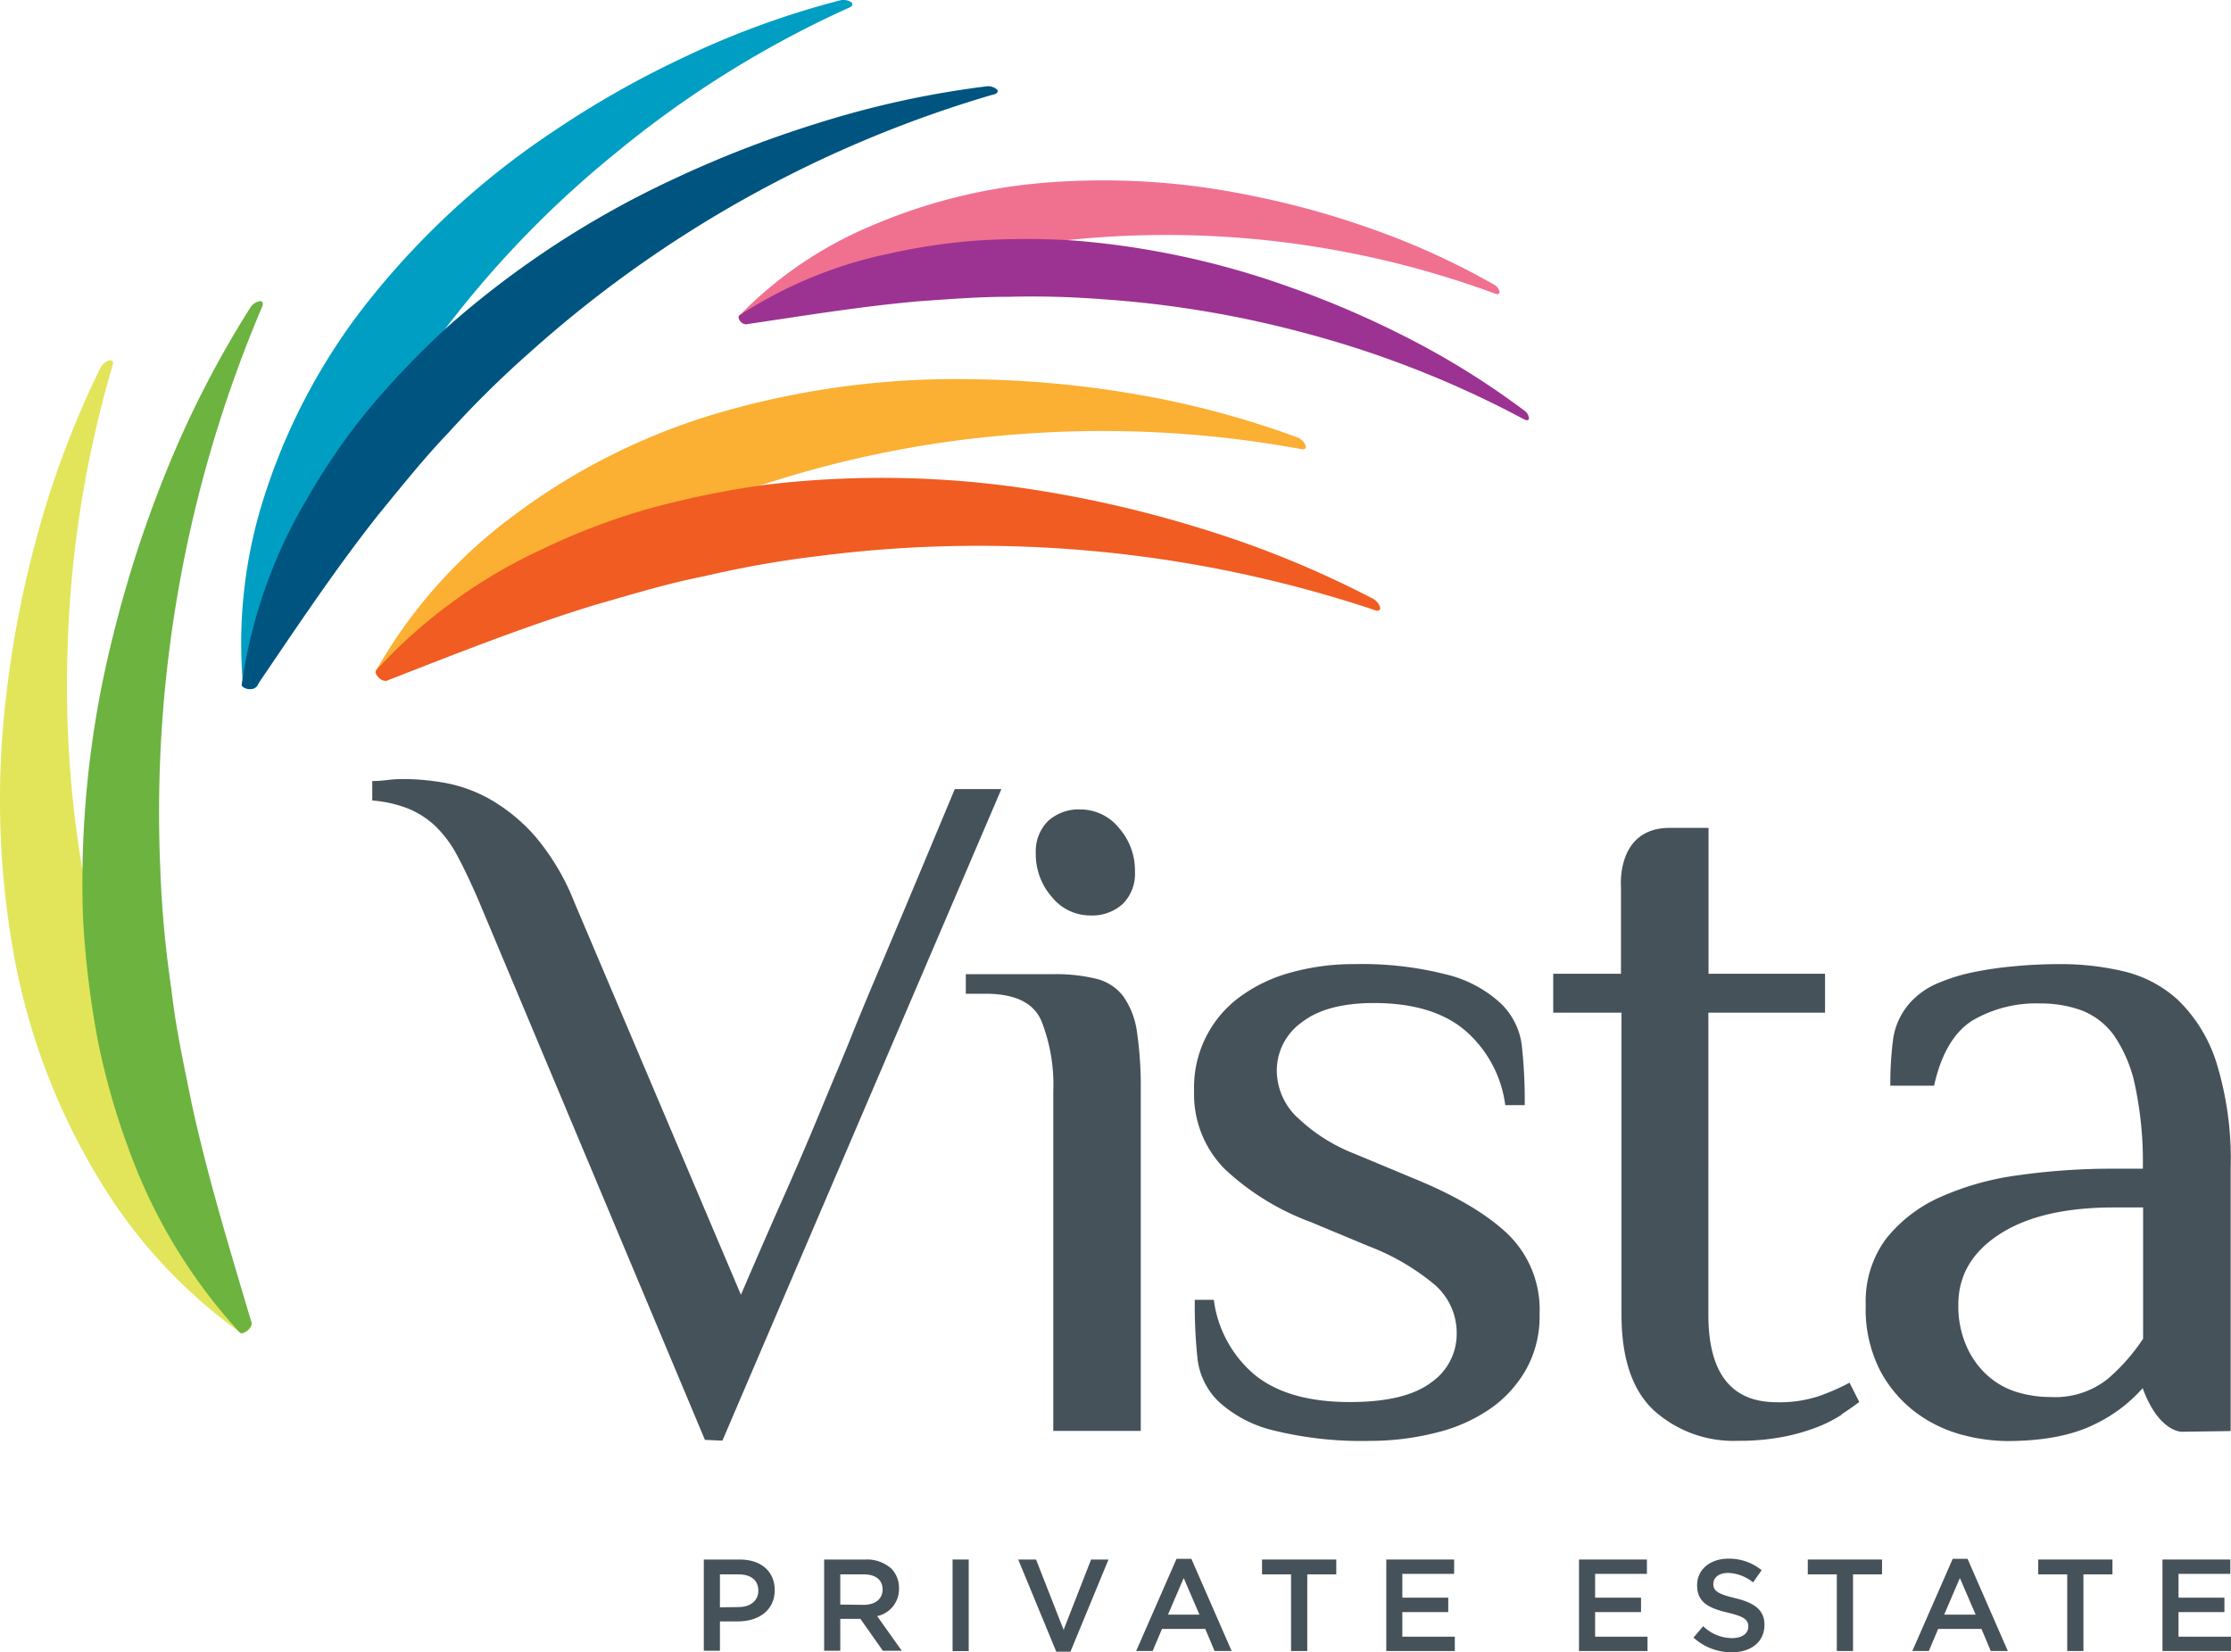 <svg xmlns="http://www.w3.org/2000/svg" xmlns:xlink="http://www.w3.org/1999/xlink" viewBox="0 0 261.42 193.6"><defs><style>.cls-1{fill:none;}.cls-2{clip-path:url(#clip-path);}.cls-3{fill:#e2e55a;}.cls-4{fill:#fbaf33;}.cls-5{fill:#f05c22;}.cls-6{fill:#f07090;}.cls-7{fill:#9c3292;}.cls-8{fill:#009ec2;}.cls-9{fill:#005480;}.cls-10{fill:#6cb33f;}.cls-11{fill:#465259;}</style><clipPath id="clip-path"><rect class="cls-1" width="261.42" height="193.6"></rect></clipPath></defs><title>Asset 1</title><g id="Layer_2" data-name="Layer 2"><g id="Layer_1-2" data-name="Layer 1"><g class="cls-2"><path class="cls-3" d="M13.18,42.86A131.05,131.05,0,0,0,7.89,77.13a129.13,129.13,0,0,0,2.62,29.33,108.86,108.86,0,0,0,3.41,13.11c1.22,4.33,2.89,8.27,4.46,12.33,3.29,8,7.18,15.43,11.1,23,.1.23-.09.71-.46,1s-.64.41-.78.28a60,60,0,0,1-16.63-18,77.21,77.21,0,0,1-9.74-25A102.16,102.16,0,0,1,.74,81.41,122.77,122.77,0,0,1,4.28,63.05a109.57,109.57,0,0,1,7.46-19.9,1.81,1.81,0,0,1,1.12-.95c.32,0,.46.21.35.57Z"></path><path class="cls-4" d="M152.42,52.61a128.53,128.53,0,0,0-33.77-1.68,125.51,125.51,0,0,0-28.17,5.5,110.86,110.86,0,0,0-12.39,4.63c-4.07,1.63-7.71,3.64-11.5,5.56-7.38,4-14.26,8.54-21.22,13.1-.2.14-.7,0-1-.33s-.46-.59-.35-.75A58.54,58.54,0,0,1,59.79,60.7,75.4,75.4,0,0,1,83,48.74a99.14,99.14,0,0,1,30.74-4.31A121.1,121.1,0,0,1,131.94,46,107.25,107.25,0,0,1,152,51.24a1.68,1.68,0,0,1,1,1c.07.31-.16.46-.5.39Z"></path><path class="cls-5" d="M161,71.45a146.88,146.88,0,0,0-64.85-6.33,122.25,122.25,0,0,0-13.62,2.39c-4.51.89-8.65,2.18-12.9,3.39-8.37,2.57-16.27,5.72-24.32,8.86a1.17,1.17,0,0,1-1-.47c-.26-.3-.34-.61-.24-.76A61.43,61.43,0,0,1,63.61,64.31a78.12,78.12,0,0,1,12.28-4.67,106.25,106.25,0,0,1,13.89-2.85,115.25,115.25,0,0,1,32.63.79A136.8,136.8,0,0,1,141,62a117.89,117.89,0,0,1,19.84,8.13,1.69,1.69,0,0,1,.89,1.1c0,.3-.27.39-.63.27Z"></path><path class="cls-6" d="M175.18,34.4A111.41,111.41,0,0,0,126.46,28a95,95,0,0,0-10.38,1.48c-3.43.55-6.6,1.45-9.86,2.26-6.4,1.76-12.5,4-18.67,6.2-.18.07-.55-.11-.76-.39s-.26-.49-.15-.58a46.9,46.9,0,0,1,15.29-10.44,64.77,64.77,0,0,1,20-5.08,85.15,85.15,0,0,1,24.58,1.45A100.6,100.6,0,0,1,160.4,26.7a88.07,88.07,0,0,1,14.69,6.66,1.21,1.21,0,0,1,.62.86c0,.22-.19.31-.45.2Z"></path><path class="cls-7" d="M178.58,49.13A119.1,119.1,0,0,0,152.82,39a123.41,123.41,0,0,0-23.51-3.93,107.31,107.31,0,0,0-11-.3c-3.63,0-7.06.28-10.57.52C100.83,35.9,94.17,37,87.4,38a.93.93,0,0,1-.74-.49c-.16-.25-.17-.48,0-.57a51.27,51.27,0,0,1,17.6-7.24,70.63,70.63,0,0,1,10.31-1.52,90.28,90.28,0,0,1,11.27,0A97.93,97.93,0,0,1,151,33.59a113,113,0,0,1,13.66,5.85,94.53,94.53,0,0,1,14,8.7,1.2,1.2,0,0,1,.5.91c-.05.21-.27.24-.53.1Z"></path><path class="cls-8" d="M99.49.9A121.63,121.63,0,0,0,72.06,18,120,120,0,0,0,52.91,37.57a105.41,105.41,0,0,0-7.19,10.37c-2.32,3.48-4.09,7-6,10.62C36.09,65.72,33.16,73,30.16,80.38a1.09,1.09,0,0,1-1,.32c-.39,0-.67-.22-.68-.41a56,56,0,0,1,2.67-22.68,71.92,71.92,0,0,1,11.76-22A94.1,94.1,0,0,1,64.7,15.49,112.45,112.45,0,0,1,79.83,6.86,102,102,0,0,1,98.4.05a1.67,1.67,0,0,1,1.36.22c.21.21.12.46-.19.59Z"></path><path class="cls-9" d="M116.37,11.08A140.25,140.25,0,0,0,62,41.36a119.9,119.9,0,0,0-9.41,9.29c-3,3.14-5.59,6.41-8.27,9.67C39.14,66.88,34.66,73.65,30,80.49a1.11,1.11,0,0,1-1.08.2c-.37-.09-.61-.28-.6-.46A58.59,58.59,0,0,1,36,58.4a75.66,75.66,0,0,1,7.11-10.34,100.55,100.55,0,0,1,9.36-9.79A109.88,109.88,0,0,1,78.55,21.16a130.38,130.38,0,0,1,17-6.64,111.29,111.29,0,0,1,20-4.4,1.59,1.59,0,0,1,1.29.38c.17.23,0,.46-.34.55Z"></path><path class="cls-10" d="M30.69,36a151.33,151.33,0,0,0-11.91,65.75,127.37,127.37,0,0,0,1.3,14.13c.52,4.67,1.5,9,2.39,13.47,1.92,8.77,4.48,17.11,7,25.59.08.27-.18.74-.56,1s-.66.31-.81.19A63.5,63.5,0,0,1,15.22,135a84.65,84.65,0,0,1-3.74-13,109.38,109.38,0,0,1-1.75-14.45A118,118,0,0,1,13.3,74.28a140.09,140.09,0,0,1,6-18.6,119.76,119.76,0,0,1,10-19.59,1.66,1.66,0,0,1,1.18-.81c.32,0,.39.31.24.66Z"></path><path class="cls-11" d="M84.65,168.79l32.69-76.34h-5.46q-3.42,8.19-5.7,13.62t-3.82,9.05q-1.53,3.64-2.45,5.93c-.6,1.52-1.18,2.9-1.71,4.16s-1.06,2.53-1.59,3.81-1.19,2.89-2,4.79-1.82,4.25-3.07,7.06-2.83,6.43-4.72,10.83L67.33,105.78A27.68,27.68,0,0,0,62.72,98a20.83,20.83,0,0,0-5.24-4.32,17,17,0,0,0-5.31-1.95,27.92,27.92,0,0,0-4.67-.45c-.53,0-1.23,0-2.11.11s-1.46.12-1.77.12v2.28a14.62,14.62,0,0,1,4.11.91,10.32,10.32,0,0,1,3.19,2,13.61,13.61,0,0,1,2.68,3.59c.79,1.48,1.65,3.28,2.56,5.41l26.44,63Zm46.92-62.89a5,5,0,0,0,1.42-3.77A7.54,7.54,0,0,0,131.11,97a5.79,5.79,0,0,0-4.49-2.16,5.31,5.31,0,0,0-3.82,1.36,5,5,0,0,0-1.43,3.77,7.57,7.57,0,0,0,1.88,5.12,5.77,5.77,0,0,0,4.5,2.17,5.34,5.34,0,0,0,3.82-1.36m-8.15,61.75h10.25V127.77a44.34,44.34,0,0,0-.45-6.9,9.41,9.41,0,0,0-1.65-4.21,5.69,5.69,0,0,0-3.19-2,19.9,19.9,0,0,0-5-.52H113.17v2.29h2.28c3.41,0,5.6,1,6.55,3.12a20.25,20.25,0,0,1,1.42,8.27ZM152,130.91a7.61,7.61,0,0,1-2.39-5.42,6.94,6.94,0,0,1,2.9-5.69c1.94-1.52,4.76-2.28,8.49-2.28,4.55,0,8.11,1.06,10.65,3.19a13.93,13.93,0,0,1,4.73,8.77h2.28a58.34,58.34,0,0,0-.35-7.06,8.21,8.21,0,0,0-2.5-4.9,14.37,14.37,0,0,0-6.39-3.36,39.81,39.81,0,0,0-10.7-1.2,27.34,27.34,0,0,0-7.52,1,18,18,0,0,0-5.92,2.84,13.14,13.14,0,0,0-5.36,11,12.44,12.44,0,0,0,3.59,9.17,29.84,29.84,0,0,0,10.08,6.21l6.84,2.85a27.16,27.16,0,0,1,7.69,4.5,7.49,7.49,0,0,1,2.57,5.75,6.9,6.9,0,0,1-3,5.7c-2,1.52-5.18,2.29-9.51,2.29-4.86,0-8.58-1.08-11.17-3.2a13.78,13.78,0,0,1-4.78-8.78H140a58.83,58.83,0,0,0,.34,7.07,8.31,8.31,0,0,0,2.51,4.91,14.55,14.55,0,0,0,6.49,3.35,42.91,42.91,0,0,0,11.17,1.2,31.48,31.48,0,0,0,7.92-1A19,19,0,0,0,174.7,165a14,14,0,0,0,4.16-4.62A12.68,12.68,0,0,0,180.4,154a12.32,12.32,0,0,0-3.76-9.45c-2.51-2.37-6.19-4.53-11.06-6.51l-6.83-2.85a20.3,20.3,0,0,1-6.72-4.26m63.73,34.8c.8-.53,1.49-1,2.1-1.47L216.72,162a24.4,24.4,0,0,1-3.64,1.59,14.53,14.53,0,0,1-4.9.7q-8,0-8-10.26V118.65h13.67v-4.56H200.2V97h-4.56c-6.26,0-5.7,6.84-5.7,6.84l0,10.25H182v4.56h8V154q0,7.74,3.82,11.27a13.93,13.93,0,0,0,9.86,3.54,27.16,27.16,0,0,0,5.24-.46,23.05,23.05,0,0,0,4-1.14,15.45,15.45,0,0,0,2.91-1.48m35.29-8.88a22.63,22.63,0,0,1-4.16,4.72,9.86,9.86,0,0,1-6.67,2.11,13.41,13.41,0,0,1-4.09-.62,9.11,9.11,0,0,1-3.42-2,10.05,10.05,0,0,1-2.39-3.42,11.65,11.65,0,0,1-.92-4.78q0-5.13,4.84-8.26t13.39-3.13h3.42Zm10.26,10.82V136.88a38.27,38.27,0,0,0-1.66-12.36,17.65,17.65,0,0,0-4.44-7.29,14.18,14.18,0,0,0-6.38-3.41,31.63,31.63,0,0,0-7.47-.86c-1.74,0-3.47.07-5.18.23a42.75,42.75,0,0,0-4.84.68,21.35,21.35,0,0,0-4.16,1.25,9.16,9.16,0,0,0-2.91,1.83,8.1,8.1,0,0,0-2.5,4.72,40.05,40.05,0,0,0-.34,5.53h5.13q1.24-5.58,4.49-7.63a14.76,14.76,0,0,1,8-2,14,14,0,0,1,4.74.79,8.48,8.48,0,0,1,3.81,2.9,16.22,16.22,0,0,1,2.51,5.94,43.36,43.36,0,0,1,.91,9.73h-3.42a78.35,78.35,0,0,0-11.06.75,33.08,33.08,0,0,0-9.22,2.56,16.79,16.79,0,0,0-6.39,4.9,12.28,12.28,0,0,0-2.38,7.75,15.75,15.75,0,0,0,1.71,7.74,14.81,14.81,0,0,0,4.21,4.9,15.91,15.91,0,0,0,5.35,2.57,21.15,21.15,0,0,0,5.24.74c4.34,0,7.79-.69,10.38-2a17.53,17.53,0,0,0,5.56-4.2c1.89,5.18,4.58,5.11,4.58,5.11Z"></path><path class="cls-11" d="M82.47,182.72H86.7c2.5,0,4.08,1.42,4.08,3.58v0c0,2.41-1.93,3.67-4.29,3.67H84.36v3.44H82.47Zm4.08,5.57c1.43,0,2.31-.79,2.31-1.91v0c0-1.26-.9-1.92-2.31-1.92H84.36v3.86Z"></path><path class="cls-11" d="M96.57,182.72h4.78a4.31,4.31,0,0,1,3.1,1.07,3.23,3.23,0,0,1,.89,2.31v0a3.22,3.22,0,0,1-2.56,3.25l2.89,4.06h-2.22l-2.63-3.74H98.46v3.74H96.57Zm4.65,5.31c1.34,0,2.2-.7,2.2-1.79v0c0-1.15-.83-1.78-2.22-1.78H98.46V188Z"></path><rect class="cls-11" x="111.62" y="182.72" width="1.89" height="10.73"></rect><polygon class="cls-11" points="119.31 182.72 121.4 182.72 124.63 190.96 127.85 182.72 129.89 182.72 125.43 193.52 123.77 193.52 119.31 182.72"></polygon><path class="cls-11" d="M137.86,182.64h1.74l4.72,10.8h-2l-1.09-2.59h-5.07l-1.1,2.59h-1.93Zm2.69,6.54-1.85-4.29-1.84,4.29Z"></path><polygon class="cls-11" points="151.28 184.46 147.88 184.46 147.88 182.72 156.58 182.72 156.58 184.46 153.18 184.46 153.18 193.44 151.28 193.44 151.28 184.46"></polygon><polygon class="cls-11" points="162.44 182.72 170.39 182.72 170.39 184.4 164.32 184.4 164.32 187.19 169.7 187.19 169.7 188.88 164.32 188.88 164.32 191.76 170.47 191.76 170.47 193.44 162.44 193.44 162.44 182.72"></polygon><polygon class="cls-11" points="185.02 182.72 192.98 182.72 192.98 184.4 186.91 184.4 186.91 187.19 192.29 187.19 192.29 188.88 186.91 188.88 186.91 191.76 193.05 191.76 193.05 193.44 185.02 193.44 185.02 182.72"></polygon><path class="cls-11" d="M198.43,191.88l1.14-1.35a4.92,4.92,0,0,0,3.38,1.4c1.17,0,1.91-.54,1.91-1.35v0c0-.77-.43-1.18-2.43-1.64-2.28-.55-3.57-1.23-3.57-3.21v0c0-1.84,1.53-3.11,3.67-3.11a6,6,0,0,1,3.89,1.35l-1,1.43a4.9,4.9,0,0,0-2.92-1.11c-1.1,0-1.74.57-1.74,1.27v0c0,.82.49,1.19,2.54,1.68,2.27.55,3.45,1.37,3.45,3.14v0c0,2-1.58,3.21-3.83,3.21a6.63,6.63,0,0,1-4.48-1.72"></path><polygon class="cls-11" points="215.23 184.46 211.83 184.46 211.83 182.72 220.53 182.72 220.53 184.46 217.13 184.46 217.13 193.44 215.23 193.44 215.23 184.46"></polygon><path class="cls-11" d="M228.81,182.64h1.74l4.72,10.8h-2l-1.09-2.59h-5.07l-1.1,2.59h-1.93Zm2.69,6.54-1.85-4.29-1.84,4.29Z"></path><polygon class="cls-11" points="242.23 184.46 238.83 184.46 238.83 182.72 247.53 182.72 247.53 184.46 244.13 184.46 244.13 193.44 242.23 193.44 242.23 184.46"></polygon><polygon class="cls-11" points="253.39 182.72 261.34 182.72 261.34 184.4 255.27 184.4 255.27 187.19 260.65 187.19 260.65 188.88 255.27 188.88 255.27 191.76 261.42 191.76 261.42 193.44 253.39 193.44 253.39 182.72"></polygon></g></g></g></svg>